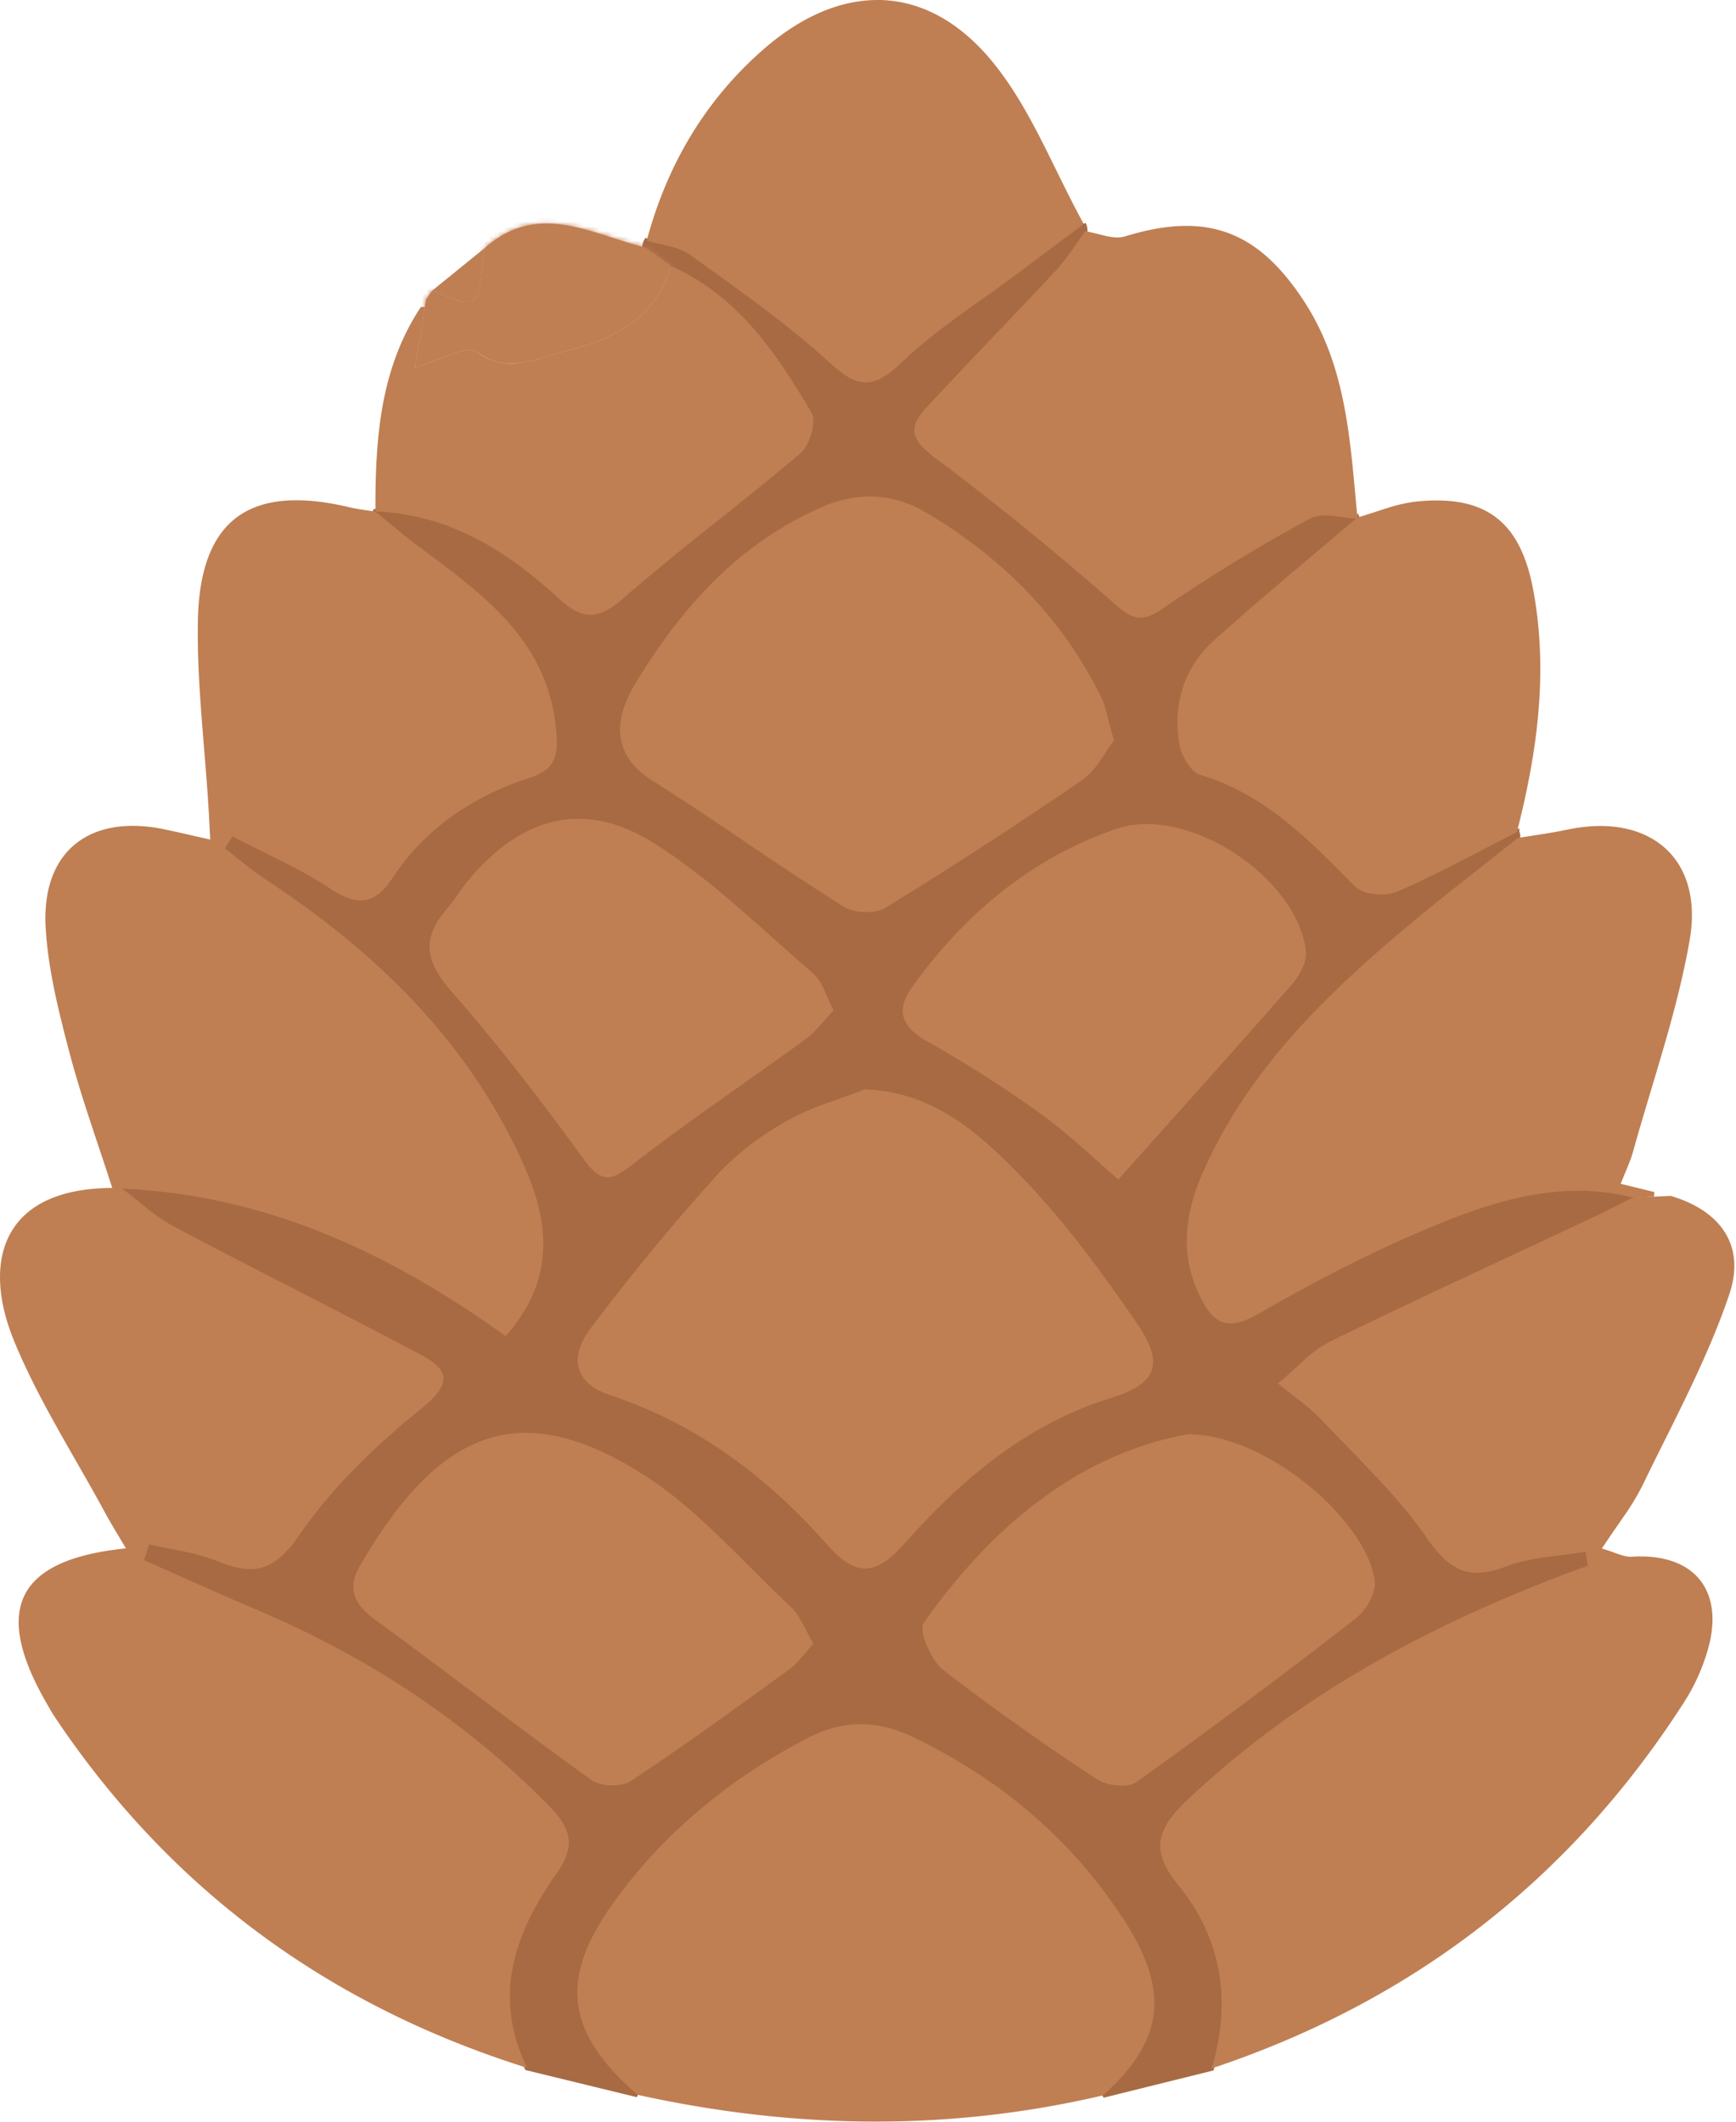<svg xmlns="http://www.w3.org/2000/svg" width="364" height="445" fill="none" viewBox="0 0 364 445"><path fill="#A86A43" stroke="#A86A43" d="M318.06 174.49q.3.59.17 1.23c-8.44 6.77-17.08 13.31-25.3 20.34-16.47 14.04-31.6 29.23-40.6 49.5-3.9 8.8-5.1 17.45-.66 26.43 2.96 5.97 5.98 7.08 12.38 3.39 12.45-7.18 25.36-13.82 38.69-19.17 12.5-5.02 25.74-8.67 39.61-5.08-2.84 1.41-5.64 2.88-8.5 4.22-18.34 8.63-36.76 17.06-54.96 25.95-3.76 1.83-6.7 5.31-10.95 8.8 3.65 3 6.6 4.91 8.93 7.4 7.62 8.12 15.91 15.81 22.21 24.88 4.74 6.82 8.76 9.14 16.65 6.1 5.2-1.99 11.13-2.12 16.72-3.09l.47 2.95q-2.41.86-4.82 1.76c-29.21 11.1-56.3 25.67-79.23 47.42-6.19 5.87-7.86 10.38-1.85 17.73 9.18 11.22 11.26 24.44 7.02 38.48l-22.77 5.65c13.01-11.72 14.1-22.14 3.86-37.6-11.01-16.6-25.72-28.86-43.63-37.49-7.48-3.61-14.68-3.71-22.02.1-15.92 8.24-29.55 19.23-40.26 33.74-12.1 16.4-10.89 27.78 4.42 41.13l-23.13-5.64c-7.33-14.96-2.63-28.3 6.1-40.67 4.09-5.77 3.28-9.4-1.53-14.3-17.67-17.95-38.24-31.33-61.31-41.11-7.9-3.36-15.72-6.91-23.58-10.38l1.05-3.31c4.82 1.13 9.88 1.67 14.4 3.53 7.7 3.17 11.98 2 17.2-5.62 6.85-9.98 16.03-18.74 25.51-26.41 6.55-5.3 5.81-8.13-.36-11.4-17.12-9.06-34.49-17.7-51.6-26.78-3.9-2.07-7.2-5.25-10.76-7.91 30.14 1.3 56.26 13.55 80.38 30.92 10.55-11.98 9.19-23.97 3.63-36.29-11.58-25.67-30.9-44.29-54-59.5-2.96-1.95-5.68-4.32-8.5-6.48q.79-1.27 1.6-2.53c6.82 3.59 13.99 6.68 20.4 10.91 5.58 3.7 9.3 3.67 13.12-2.14 6.92-10.53 16.93-17.18 28.72-21.03 4.83-1.59 6.03-3.89 5.69-9.05-1.3-19.72-15.52-29.46-29.27-39.75-2.99-2.24-5.82-4.68-8.73-7.03l.02-.05c15.32.64 27.5 8.15 38.3 18.14 4.84 4.47 8.1 4.9 13.39.31 12.18-10.58 25.19-20.2 37.48-30.68 1.9-1.62 3.35-6.63 2.27-8.46-7.36-12.5-15.5-24.55-29.51-30.77l-5.5-3.88q.06-.76.44-1.43c3.06.96 6.63 1.22 9.1 3 9.95 7.17 20.07 14.24 29.1 22.46 5.78 5.27 9.04 6.06 15.09.26 7.52-7.23 16.57-12.87 24.97-19.17l13.39-10.03a3 3 0 0 1 .3 1.52c-2 2.73-3.76 5.68-6.05 8.15-9.12 9.81-18.54 19.38-27.61 29.24-4.02 4.37-2.01 7 2.52 10.4a614 614 0 0 1 37.41 30.44c3.94 3.45 5.88 3.75 10.25.72a338 338 0 0 1 30.7-18.72c2.54-1.38 6.55-.05 9.89.04l-.08-.23c-9.99 8.54-20.15 16.9-29.94 25.69-6.32 5.68-8.68 13.3-7.4 21.63.37 2.45 2.41 6.03 4.42 6.63 13.66 4.07 22.93 13.78 32.49 23.44 1.67 1.69 6.3 2.13 8.7 1.1 8.64-3.73 16.88-8.3 25.25-12.55ZM181.34 228.4c-5.65 2.24-11.65 3.87-16.85 6.9-5.29 3.06-10.43 6.91-14.5 11.45a475 475 0 0 0-26.26 31.92c-4.07 5.44-3.85 11.2 4.19 13.87 18.12 6 32.9 17.07 45.35 31.2 5.89 6.68 10.06 7 16.17.13 12.03-13.53 25.6-25.19 43.47-30.72 9.64-2.99 11.34-7.17 5.43-15.73-7.33-10.62-15.01-21.2-23.95-30.44-8.72-9-18.32-18-33.05-18.58Zm52.23-73.17c-1.25-4.24-1.63-6.94-2.78-9.26-8.22-16.6-20.8-29.16-36.6-38.51-7.05-4.16-14.43-4.42-22.03-1.07-17.49 7.7-29.57 21.36-39.06 37.14-5.6 9.33-3 15.9 3.47 20 13.59 8.6 26.7 17.98 40.3 26.56 2.19 1.4 6.66 1.55 8.82.23a965 965 0 0 0 41.27-26.81c2.97-2.04 4.73-5.86 6.6-8.28Zm15.42 145.52c-22.68 4.13-40.96 19.18-55.31 39.56-1.14 1.62 1.52 7.8 4.04 9.79a490 490 0 0 0 32.4 23.04c2.04 1.36 6.4 1.8 8.18.53a1459 1459 0 0 0 46.01-34.32c2.14-1.67 4.27-5.41 3.94-7.86-1.76-13.1-23.43-31-39.26-30.74Zm-78.43 43.9c-1.87-3.14-2.78-5.86-4.63-7.6-10.29-9.63-19.71-20.8-31.47-28.15-25.7-16.1-42.55-8.9-59 19.49-2.74 4.72-1.15 8.06 3.18 11.23 15.21 11.09 30.1 22.64 45.4 33.63 1.9 1.36 6.25 1.5 8.17.24 11.28-7.44 22.23-15.4 33.18-23.35 1.95-1.43 3.4-3.58 5.17-5.5Zm63.94-97.34c12.84-14.38 24.8-27.64 36.55-41.11 1.56-1.79 3.04-4.72 2.77-6.9-2-15.5-24.93-30.62-39.87-25.47-17.73 6.12-31.73 17.84-42.67 33.1-3.49 4.84-2.37 8.34 3.07 11.4a251 251 0 0 1 23.8 15.17c6.13 4.41 11.6 9.75 16.35 13.8Zm-59.7-35.5c-1.7-3.16-2.4-6.07-4.24-7.66-10.88-9.35-21.26-19.63-33.28-27.26-14.66-9.3-27.8-5.77-39.04 7.66-1.7 2.04-3.07 4.34-4.78 6.35-5.18 6.1-4.06 10.96 1.19 16.96 9.86 11.23 19 23.16 27.8 35.26 3.71 5.12 5.76 4.5 10.3.99 11.76-9.15 24.17-17.46 36.21-26.25 2.17-1.6 3.8-3.9 5.84-6.05Z"/><path fill="#BF7F53" stroke="#BF7F53" d="M25.46 249.74c1.74 1.3 3.4 2.7 5.14 4.08a38 38 0 0 0 5.57 3.78q9.64 5.1 19.35 10.07l12.93 6.65q9.69 4.98 19.33 10.07 2.29 1.2 3.47 2.32 1.15 1.13 1.21 2.2c.06.74-.2 1.57-.92 2.58q-.93 1.31-2.9 2.97l-.58.49c-9.5 7.68-18.71 16.48-25.61 26.52-2.6 3.78-4.9 5.86-7.42 6.66-2.36.74-5.02.4-8.48-.94l-.7-.28a41 41 0 0 0-7.18-2.07c-2.46-.51-4.89-.92-7.3-1.5l-.45-.1-.14.45-.52 1.65-.53 1.66-.13.43.4.18c6.88 3.03 13.72 6.14 20.63 9.11l2.96 1.27c22.66 9.6 42.89 22.69 60.32 40.16l.83.84c2.39 2.42 3.7 4.45 3.96 6.53.27 2.06-.47 4.29-2.47 7.13-8.59 12.16-13.36 25.36-6.64 40.13-40.17-12.85-72.5-36.28-96.41-71.14l-1.14-1.68c-.8-1.2-1.51-2.48-2.24-3.77-5.4-9.58-6.7-16.73-4.07-21.73s9.35-8.13 20.72-9.29l.77-.08-.39-.67c-1.65-2.83-3.09-5.1-4.37-7.48-6.48-11.97-13.88-23.41-19-35.84-3.47-8.42-4.01-16.28-.97-22 3.02-5.7 9.68-9.46 21.02-9.5zm324.81 1.53c5 1.5 8.79 3.98 10.92 7.31s2.65 7.56.94 12.64c-4.36 12.9-10.86 25.09-16.93 37.45l-1.2 2.47a51 51 0 0 1-3.84 6.4c-1.46 2.14-3.07 4.4-4.7 6.9l-.37.56.65.19c1.35.38 2.44.82 3.5 1.18 1.02.35 2 .62 3 .55 6.07-.38 10.65 1.17 13.38 4.18 2.72 3 3.7 7.54 2.34 13.37a41 41 0 0 1-5.13 11.98l-.47.73c-23.7 36.69-56.34 61.83-97.56 75.76 3.84-13.6 1.78-26.47-6.95-37.48l-.43-.53c-2.97-3.63-3.95-6.45-3.55-9.03.42-2.6 2.27-5.1 5.35-8.02 22.88-21.7 49.9-36.24 79.07-47.33q2.4-.89 4.81-1.75l.39-.15-.07-.4-.47-2.95-.07-.5-.5.09c-2.8.48-5.63.75-8.5 1.16-2.84.4-5.66.95-8.32 1.96-3.88 1.5-6.71 1.63-9.14.65-2.44-1-4.56-3.18-6.92-6.57-6.32-9.11-14.67-16.86-22.26-24.94a36 36 0 0 0-4.03-3.56c-1.36-1.07-2.84-2.18-4.48-3.5 1.94-1.63 3.62-3.24 5.2-4.64a24 24 0 0 1 5.19-3.71c18.2-8.89 36.61-17.32 54.95-25.94 2.84-1.34 5.63-2.8 8.43-4.2l3.87-.16zM50.05 108.8c4.99-3.66 12.4-4.37 22.35-2.12l.97.22c1.68.4 3.46.58 5.11.85 2.85 2.31 5.68 4.74 8.64 6.96 13.8 10.32 27.78 19.94 29.07 39.38.17 2.56-.05 4.3-.83 5.58-.72 1.2-1.98 2.08-4.08 2.82l-.43.14c-11.5 3.76-21.36 10.19-28.33 20.25l-.66.99c-1.88 2.85-3.65 4.16-5.54 4.4-1.8.23-3.84-.48-6.37-2.08l-.51-.33c-6.44-4.25-13.66-7.37-20.45-10.93l-.41-.22-.25.4-.8 1.25-.8 1.27-.24.38.36.28c2.8 2.14 5.55 4.53 8.54 6.5 23.04 15.19 42.28 33.73 53.8 59.3 2.77 6.12 4.47 12.12 4.19 18.04-.27 5.8-2.44 11.57-7.43 17.37-24.06-17.27-50.17-29.45-80.28-30.75l-1.04-.07-.72-.05c-2.83-8.82-5.97-17.5-8.41-26.38l-.49-1.8c-2.23-8.52-4.42-17.21-4.93-25.89-.47-7.9 1.78-13.7 5.98-17.15 4.07-3.35 10.1-4.56 17.55-3.18l.72.15c2.86.58 5.68 1.27 9.64 2.15l.64.15-.03-.66-.28-5.4-.1-1.62c-.77-12.58-2.33-25.06-2.22-37.55l.02-1.21c.18-10.64 2.91-17.66 8.05-21.44Zm119.68 256.02c7.2-3.73 14.22-3.63 21.57-.1 17.83 8.6 32.47 20.8 43.43 37.33 5.1 7.69 7.31 14.04 6.71 19.87-.6 5.8-3.99 11.2-10.39 16.99-32.4 7.58-64.78 7-97.15-.12-7.56-6.6-11.55-12.66-12.23-19.02-.68-6.38 1.96-13.2 7.98-21.36 10.64-14.44 24.2-25.37 40.08-33.6Z"/><path fill="#BF7F53" stroke="#BF7F53" d="M328.7 174.46c8.47-1.8 15.46-.33 19.96 3.63 4.35 3.82 6.47 10.05 5.26 18.16l-.13.8c-2.6 14.95-7.72 29.44-11.83 44.2-.6 2.2-1.6 4.21-2.6 6.8l-.21.53.55.13 7.07 1.73-.45.02-3.9.17c-14.01-3.6-27.35.1-39.86 5.12-13.36 5.35-26.29 12-38.75 19.2-3.18 1.83-5.38 2.38-7.09 1.88-1.7-.5-3.12-2.1-4.59-5.06-4.22-8.53-3.26-16.78.31-25.2l.36-.8c8.94-20.17 24-35.3 40.46-49.33 8.19-7 16.76-13.51 25.19-20.25 3.38-.56 6.85-1.01 10.24-1.73Zm-92.72-124.4c8.45-2.6 15.27-2.92 21.17-.8 5.9 2.11 10.96 6.7 15.82 14.12 8.93 13.64 9.63 29.23 11.12 44.84q-.95-.06-1.97-.2-1.34-.2-2.67-.34c-1.74-.17-3.52-.18-4.93.59a338 338 0 0 0-30.74 18.75c-2.17 1.5-3.62 2.1-4.96 1.98-1.18-.1-2.37-.74-3.97-2.06l-.7-.61a620 620 0 0 0-35.04-28.66l-2.41-1.8a23 23 0 0 1-2.81-2.4 6 6 0 0 1-1.49-2.2c-.47-1.37-.1-2.94 1.85-5.06 9.08-9.88 18.45-19.4 27.6-29.24 2.25-2.42 4.03-5.33 5.92-7.95q.86.16 1.78.4l2.16.53c1.44.32 2.93.52 4.27.11Zm61.26 55.58c7.25-.7 12.53.4 16.33 3.4 3.8 2.98 6.2 7.94 7.5 15.17 3.05 16.94.75 33.47-3.44 49.94-7.81 3.96-15.45 8.17-23.39 11.7l-1.6.7a9 9 0 0 1-4.37.42 7 7 0 0 1-3.64-1.29l-.14-.13c-9.53-9.64-18.9-19.45-32.7-23.56-.82-.25-1.75-1.16-2.54-2.42a11 11 0 0 1-1.53-3.82c-1.22-7.92.92-15.16 6.68-20.65l.57-.53c9.74-8.75 19.86-17.08 29.85-25.6 2.07-.59 4.16-1.32 6.18-1.95a31 31 0 0 1 6.24-1.38ZM184.59.5c7.96.2 15.69 4.06 22.5 12.03 4.2 4.93 7.5 10.66 10.57 16.63 3 5.82 5.78 11.93 8.93 17.66l-9.7 7.26-3.34 2.5c-8.35 6.29-17.47 11.97-25.02 19.22-3 2.88-5.2 4-7.27 3.88-1.97-.11-3.97-1.34-6.6-3.67l-.53-.48c-6.8-6.19-14.2-11.73-21.67-17.13l-7.47-5.37a13 13 0 0 0-4.5-1.88c-1.47-.38-2.9-.65-4.28-1.05 4.25-15.45 12.05-28.76 24.16-39.34C168.3 3.82 176.6.32 184.59.51Zm-43.63 55.95c12.68 5.8 20.46 16.5 27.37 28l1.4 2.33c.2.34.3.9.3 1.6-.02.7-.15 1.51-.37 2.32-.45 1.65-1.26 3.2-2.1 3.91-6.13 5.23-12.45 10.25-18.77 15.29a568 568 0 0 0-18.71 15.4c-2.61 2.26-4.62 3.2-6.5 3.11-1.9-.08-3.82-1.2-6.23-3.42-10.72-9.9-22.88-17.46-38.13-18.24-.02-14.8 1.01-29.23 9.3-41.89a120 120 0 0 1-.55 3.65c-.54 3.2-1.12 6.38-1.48 8.44l-.13.78.76-.21c2.76-.77 5.55-1.98 7.8-2.78 1.13-.4 2.13-.7 2.96-.81q1.23-.16 1.73.23a12.4 12.4 0 0 0 9.5 2.44c1.5-.2 2.98-.6 4.43-1.02 1.46-.44 2.89-.9 4.36-1.25 10.3-2.48 19.51-6.57 23.06-17.88Z"/><mask id="a" fill="#fff"><path d="M140.65 55.76c-3.34 11.46-12.45 15.57-22.87 18.08-5.93 1.42-11.4 4.63-17.87-.1-2.02-1.47-7.45 1.76-12.93 3.29.36-2.05.95-5.25 1.48-8.45.32-1.91.56-3.84.85-5.77l1.37-1.94c9.22 4.11 9.67 3.81 10.55-6.44.08-.85.34-1.69.51-2.53 11.13-9.76 22.28-2.81 33.41-.03z"/></mask><path fill="#BF7F53" d="M140.65 55.76c-3.34 11.46-12.45 15.57-22.87 18.08-5.93 1.42-11.4 4.63-17.87-.1-2.02-1.47-7.45 1.76-12.93 3.29.36-2.05.95-5.25 1.48-8.45.32-1.91.56-3.84.85-5.77l1.37-1.94c9.22 4.11 9.67 3.81 10.55-6.44.08-.85.34-1.69.51-2.53 11.13-9.76 22.28-2.81 33.41-.03z"/><path fill="#BF7F53" d="M140.65 55.76 288.5 98.8 319.24-6.74 229.4-70.1zm-22.87 18.08 35.9 149.76.04-.02h.05zm-17.87-.1L190.6-50.7l-.02-.01zm-12.93 3.29-151.7-26.5-41.95 240.16 234.9-65.29zm1.48-8.45 151.93 25.2v-.06zm.85-5.77-125.39-89.4-21.5 30.14-5.44 36.62zm1.37-1.94L153.4-79.78l-115-51.29-73.11 102.53zm10.55-6.44 153.44 13.13.01-.1.01-.11zm.51-2.53L.16-63.84l-38.77 34.02-10.45 50.51zm33.41-.03 88.89-125.76-23.57-16.66-28-6.99zm5.5 3.89L-7.22 12.7a132 132 0 0 1 51.27-71.06C63.48-71.84 80.56-75.6 81.79-75.9l35.99 149.74 36 149.73c23.76-5.71 107.07-29.77 134.72-124.76zm-22.87 18.08L81.88-75.92c-6.64 1.59-15.38 4.28-12.07 3.3.3-.08 2.39-.7 5.31-1.41 3.01-.73 7.68-1.74 13.53-2.52a142 142 0 0 1 49.75 2.26 141 141 0 0 1 52.21 23.58L99.91 73.74 9.2 198.2a167 167 0 0 0 61.6 28 166 166 0 0 0 58.65 2.54c13.82-1.85 24.7-5.11 27.53-5.95 6.2-1.83.37-.08-3.3.8zm-17.87-.1 90.68-124.46C141.35-86.6 90.67-81.03 77-79.17c-17.42 2.38-30.89 7.28-33.8 8.31-2.74.97-9.38 3.5-6.51 2.43 0 0 3.72-1.44 9.04-2.92L86.98 77.03l41.24 148.37a201 201 0 0 0 17.15-5.64c5.48-2.07 1.35-.53.9-.38-.61.22-12 4.5-27.67 6.63-11.9 1.62-61.15 7.34-109.38-27.8zm-12.93 3.29 151.7 26.5.6-3.32c.3-1.67.7-3.96 1.1-6.43L88.47 68.58l-151.92-25.2-.5 2.88-.34 1.92-.42 2.35zm1.48-8.45L240.4 93.72c.45-2.76.8-5.14.97-6.4l.13-.88.08-.61.06-.37L89.3 62.81-63.02 40.17l-.36 2.51-.12.84-.08.55c-.1.67-.03.22.11-.63zm.85-5.77 125.39 89.4 1.48-2.1.14-.2q-.01.04-.25.37L90.67 60.87-34.7-28.53l-1.48 2.1-.15.2.26-.36zm1.37-1.94L27.95 201.52c.06.02 11.93 5.59 25.49 9.5 7.88 2.27 65.96 20.13 126.02-16.62 58.59-35.85 69.92-94.03 71.42-100.84 2.92-13.22 3.78-25.82 3.8-26L101.22 54.43-52.2 41.29c-.42 4.95.05-3.76 2.34-14.17.89-4 11.36-60.44 68.58-95.45 58.68-35.9 114.86-18.1 120.04-16.6 10.85 3.12 19.2 7.18 14.65 5.15zm10.55-6.44L254.7 67.35a147 147 0 0 1-3.18 20.41c-.16.7-.49 2.07-.17.75.14-.6.66-2.73 1.2-5.4l-150.8-31.2-150.8-31.22c.47-2.25.88-3.96.92-4.13l-.47 2a163 163 0 0 0-3.61 22.95zm.51-2.53 101.59 115.74a134.5 134.5 0 0 1-56.8 29.37 133 133 0 0 1-51.73 2.35c-9.9-1.54-16.83-3.96-14.9-3.35l1.5.49 3.44 1.1c2.77.87 7.4 2.28 13 3.68l37.31-149.4 37.32-149.42c3.58.9 8.4 2.48 1.23.18-3.64-1.16-16.15-5.23-31.61-7.63a175 175 0 0 0-68.44 2.75 173.5 173.5 0 0 0-73.5 38.4zm33.41-.03L46.27 177.63c1.23.87 3.87 2.75 5.63 3.98l88.75-125.85L229.39-70.1l-5.35-3.79z" mask="url(#a)"/><path fill="#BF7F53" d="M101.75 51.91c-.17.84-.44 1.68-.5 2.53-.89 10.25-1.35 10.54-10.56 6.44q5.52-4.5 11.06-8.97"/><path fill="#BF7F53" stroke="#BF7F53" d="M181.43 228.91c14.45.62 23.9 9.44 32.6 18.42 8.92 9.2 16.59 19.75 23.91 30.38 2.95 4.28 3.86 7.27 3.06 9.5s-3.4 3.98-8.22 5.46c-18 5.57-31.64 17.3-43.7 30.87-3.04 3.4-5.48 4.9-7.79 4.84-2.31-.05-4.7-1.64-7.63-4.97-12.5-14.18-27.36-25.3-45.58-31.35-3.91-1.3-5.8-3.3-6.29-5.52-.5-2.25.36-4.9 2.35-7.57a472 472 0 0 1 26.24-31.88c4.02-4.5 9.12-8.32 14.37-11.37a53 53 0 0 1 8.17-3.7c2.8-1.03 5.7-2 8.5-3.1Zm-9.07-122.05c7.46-3.28 14.67-3.03 21.57 1.05 15.74 9.3 28.24 21.8 36.41 38.3.56 1.1.93 2.31 1.32 3.8.38 1.42.77 3.1 1.36 5.13q-.64.87-1.28 1.86-.7 1.12-1.47 2.24a15 15 0 0 1-3.6 3.87 958 958 0 0 1-41.24 26.8c-.96.6-2.5.88-4.12.84a9 9 0 0 1-3.99-.94l-.19-.12a831 831 0 0 1-20.14-13.27c-6.67-4.5-13.35-9-20.15-13.3-3.17-2-5.33-4.57-6.05-7.72-.72-3.16-.02-7 2.74-11.6 9.45-15.74 21.46-29.3 38.83-36.94Zm76.67 194.4c7.75-.12 17 4.21 24.56 10.25a51 51 0 0 1 9.6 9.9c2.35 3.27 3.93 6.54 4.47 9.54l.1.6c.14 1.08-.26 2.52-1 3.93a11 11 0 0 1-2.76 3.47 1443 1443 0 0 1-45.99 34.31c-.74.53-2.12.75-3.66.63a9 9 0 0 1-3.96-1.16 513 513 0 0 1-30.4-21.5l-1.96-1.53c-1.17-.91-2.42-2.86-3.24-4.83-.41-.97-.7-1.92-.82-2.7q-.1-.6-.05-1.01.04-.42.16-.56c14.3-20.3 32.47-35.23 54.95-39.34Zm-147.39 1.17c9.28-3.27 19.75-1.12 32.53 6.9 5.84 3.65 11.1 8.25 16.2 13.16 5.08 4.87 10.06 10.12 15.2 14.93.87.81 1.54 1.87 2.23 3.14.63 1.18 1.3 2.57 2.14 4.03-.8.88-1.55 1.82-2.28 2.66a16 16 0 0 1-2.58 2.48c-10.27 7.45-20.52 14.91-31.05 21.95l-2.11 1.4c-.84.55-2.28.82-3.8.78a8 8 0 0 1-3.65-.9l-.16-.12c-15.3-10.99-30.14-22.51-45.4-33.63-2.13-1.56-3.5-3.1-4.06-4.78-.54-1.65-.3-3.51 1.02-5.8 8.21-14.16 16.46-22.92 25.77-26.2ZM234.12 174.3c7.26-2.5 16.57-.09 24.35 4.94 7.54 4.88 13.5 12.1 14.75 19.42l.11.71a7 7 0 0 1-.66 3.33 13 13 0 0 1-1.99 3.17c-11.65 13.36-23.52 26.5-36.23 40.75-4.33-3.74-9.33-8.54-14.86-12.68l-1.15-.84-1.43-1.03a254 254 0 0 0-20.87-13.3l-1.54-.88c-2.68-1.5-4.17-3.06-4.64-4.73-.44-1.55-.03-3.34 1.43-5.5l.3-.44c10.89-15.18 24.81-26.84 42.43-32.91Zm-117.55-1.6c6.37-1.37 13.18.03 20.43 4.62 11.23 7.11 21.01 16.55 31.19 25.44l2.04 1.77a9 9 0 0 1 2.05 3.08c.56 1.2 1.14 2.65 1.91 4.13-.93 1-1.8 2.04-2.64 2.98q-1.2 1.37-2.5 2.44l-.4.3c-12.01 8.77-24.45 17.1-36.22 26.25a22 22 0 0 1-2.93 2q-1.24.67-2.2.64c-1.29-.04-2.6-.97-4.46-3.52-8.8-12.11-17.96-24.04-27.83-35.3-2.6-2.97-4.1-5.59-4.38-8.16-.27-2.55.66-5.16 3.2-8.14a47 47 0 0 0 2.42-3.2c.78-1.1 1.53-2.16 2.37-3.16 5.56-6.66 11.57-10.8 17.95-12.18Z"/></svg>